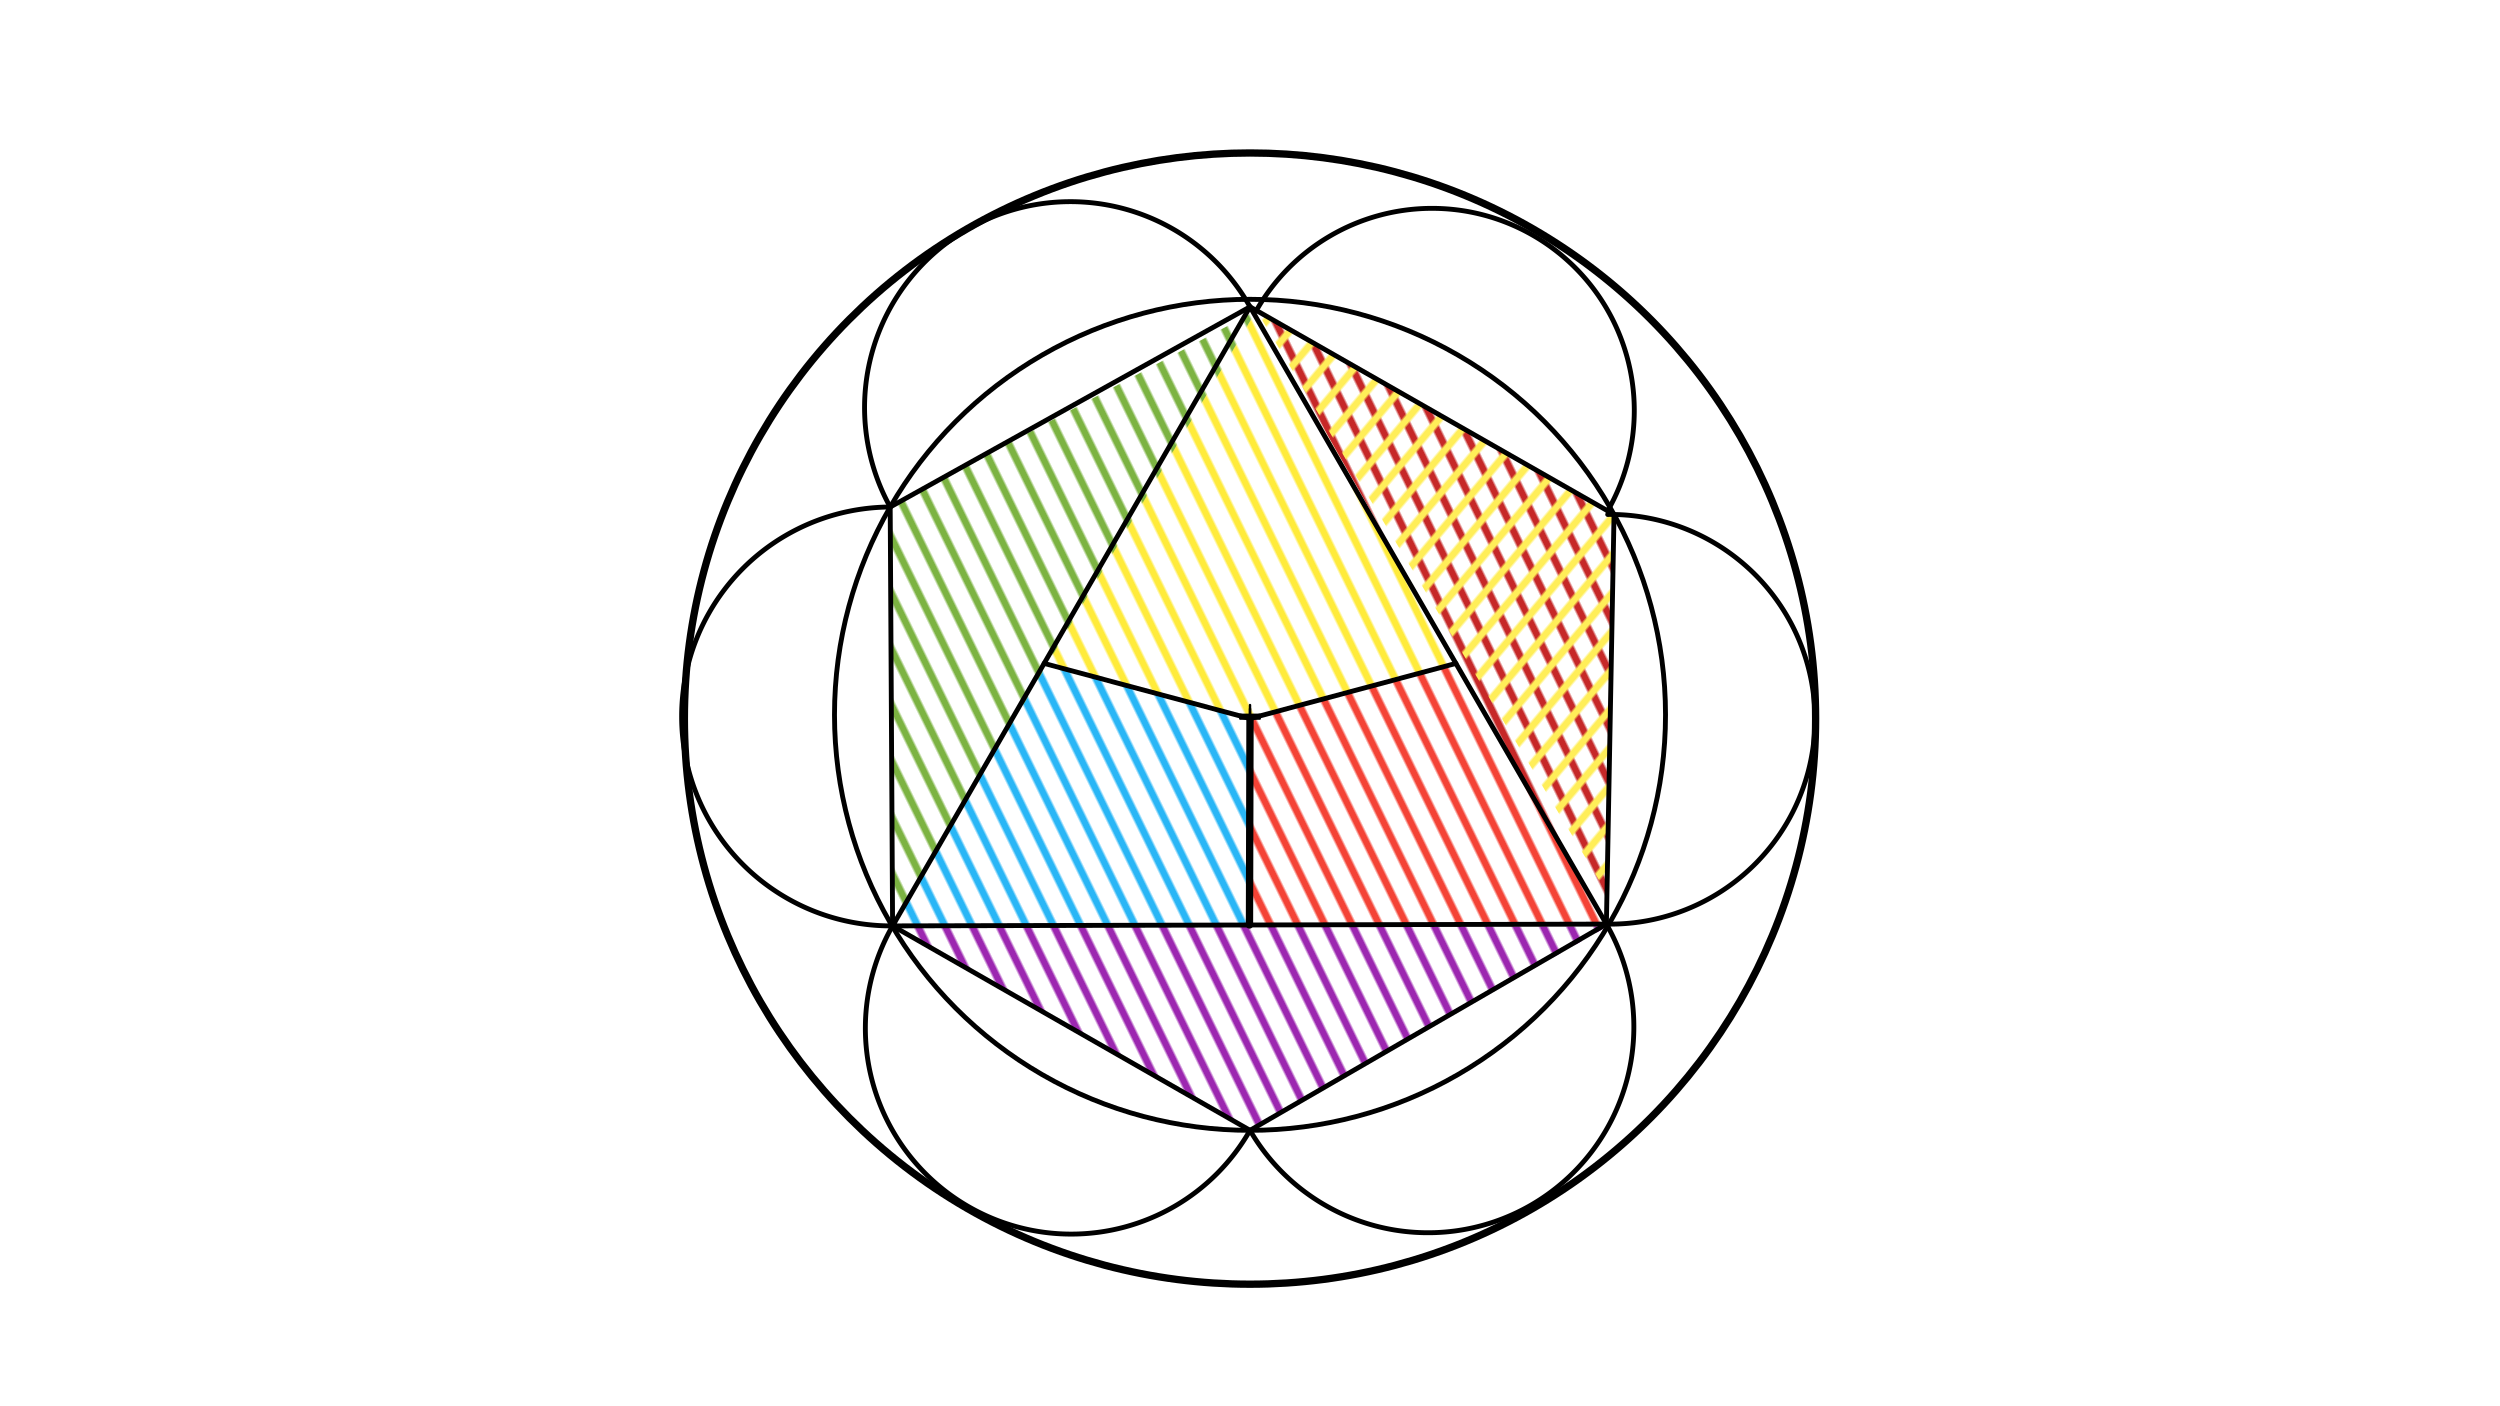 <svg xmlns="http://www.w3.org/2000/svg" class="svg--1it" height="100%" preserveAspectRatio="xMidYMid meet" viewBox="0 0 1023.307 575.433" width="100%"><defs><marker id="marker-arrow" markerHeight="16" markerUnits="userSpaceOnUse" markerWidth="24" orient="auto-start-reverse" refX="24" refY="4" viewBox="0 0 24 8"><path d="M 0 0 L 24 4 L 0 8 z" stroke="inherit"></path></marker></defs><g class="aux-layer--1FB"><g class="element--2qn"><defs><pattern height="5" id="fill_47_gd2g4q__pattern-stripes" patternTransform="rotate(-45)" patternUnits="userSpaceOnUse" width="5"><rect fill="#039BE5" height="1" transform="translate(0,0)" width="5"></rect></pattern></defs><g fill="url(#fill_47_gd2g4q__pattern-stripes)"><path d="M 511.656 378.621 L 427.387 271.554 L 511.656 378.621 Z" stroke="none"></path></g></g><g class="element--2qn"><defs><pattern height="10" id="fill_66_7ard6d__pattern-stripes" patternTransform="rotate(-116)" patternUnits="userSpaceOnUse" width="10"><rect fill="#FFEB3B" height="3" transform="translate(0,0)" width="10"></rect></pattern></defs><g fill="url(#fill_66_7ard6d__pattern-stripes)"><path d="M 514.265 127.082 L 427.387 271.554 L 511.656 294.133 L 595.926 271.553 L 514.265 127.082 Z" stroke="none"></path></g></g><g class="element--2qn"><defs><pattern height="10" id="fill_71_3c5qn__pattern-stripes" patternTransform="rotate(-116)" patternUnits="userSpaceOnUse" width="10"><rect fill="#29B6F6" height="3" transform="translate(0,0)" width="10"></rect></pattern></defs><g fill="url(#fill_71_3c5qn__pattern-stripes)"><path d="M 427.387 271.554 L 511.656 294.133 L 511.443 378.621 L 365.359 378.992 L 427.387 271.554 Z" stroke="none"></path></g></g><g class="element--2qn"><defs><pattern height="10" id="fill_76_e2rusg__pattern-stripes" patternTransform="rotate(-116)" patternUnits="userSpaceOnUse" width="10"><rect fill="#F44336" height="3" transform="translate(0,0)" width="10"></rect></pattern></defs><g fill="url(#fill_76_e2rusg__pattern-stripes)"><path d="M 511.656 294.133 L 595.926 271.553 L 658.051 379.169 L 511.443 378.621 L 511.656 294.133 Z" stroke="none"></path></g></g><g class="element--2qn"><defs><pattern height="10" id="fill_80_aqqq3t__pattern-stripes" patternTransform="rotate(-116)" patternUnits="userSpaceOnUse" width="10"><rect fill="#9C27B0" height="3" transform="translate(0,0)" width="10"></rect></pattern></defs><g fill="url(#fill_80_aqqq3t__pattern-stripes)"><path d="M 365.359 378.992 L 511.656 462.672 L 658.051 379.169 L 365.359 378.992 Z" stroke="none"></path></g></g><g class="element--2qn"><defs><pattern height="10" id="fill_84_2zwr4j__pattern-stripes" patternTransform="rotate(-116)" patternUnits="userSpaceOnUse" width="10"><rect fill="#7CB342" height="3" transform="translate(0,0)" width="10"></rect></pattern></defs><g fill="url(#fill_84_2zwr4j__pattern-stripes)"><path d="M 365.359 378.992 L 514.265 127.082 L 364.376 207.533 L 365.359 378.992 Z" stroke="none"></path></g></g><g class="element--2qn"><defs><pattern height="10" id="fill_88_8cv4i7__pattern-stripes" patternTransform="rotate(-116)" patternUnits="userSpaceOnUse" width="10"><rect fill="#C62828" height="3" transform="translate(0,0)" width="10"></rect></pattern></defs><g fill="url(#fill_88_8cv4i7__pattern-stripes)"><path d="M 514.265 127.082 L 658.051 379.169 L 660.664 210.593 L 514.265 127.082 Z" stroke="none"></path></g></g><g class="element--2qn"><defs><pattern height="10" id="fill_92_9cnon3__pattern-stripes" patternTransform="rotate(-50)" patternUnits="userSpaceOnUse" width="10"><rect fill="#FFEE58" height="3" transform="translate(0,0)" width="10"></rect></pattern></defs><g fill="url(#fill_92_9cnon3__pattern-stripes)"><path d="M 514.265 127.082 L 660.664 210.593 L 657.763 365.652 L 514.265 127.082 Z" stroke="none"></path></g></g></g><g class="main-layer--3Vd"><g class="element--2qn"><g class="center--1s5"><line x1="507.656" y1="292.594" x2="515.656" y2="292.594" stroke="#000000" stroke-width="1" stroke-linecap="round"></line><line x1="511.656" y1="288.594" x2="511.656" y2="296.594" stroke="#000000" stroke-width="1" stroke-linecap="round"></line><circle class="hit--230" cx="511.656" cy="292.594" r="4" stroke="none" fill="transparent"></circle></g><circle cx="511.656" cy="292.594" fill="none" r="170.079" stroke="#000000" stroke-dasharray="none" stroke-width="2"></circle></g><g class="element--2qn"><line stroke="#000000" stroke-dasharray="none" stroke-linecap="round" stroke-width="2" x1="511.656" x2="365.359" y1="125.594" y2="378.992"></line></g><g class="element--2qn"><line stroke="#000000" stroke-dasharray="none" stroke-linecap="round" stroke-width="2" x1="365.359" x2="657.528" y1="378.992" y2="378.251"></line></g><g class="element--2qn"><line stroke="#000000" stroke-dasharray="none" stroke-linecap="round" stroke-width="2" x1="511.656" x2="657.528" y1="125.594" y2="378.251"></line></g><g class="element--2qn"><line stroke="#000000" stroke-dasharray="none" stroke-linecap="round" stroke-width="2" x1="511.656" x2="364.376" y1="125.594" y2="207.533"></line></g><g class="element--2qn"><line stroke="#000000" stroke-dasharray="none" stroke-linecap="round" stroke-width="2" x1="364.376" x2="365.359" y1="207.533" y2="378.992"></line></g><g class="element--2qn"><line stroke="#000000" stroke-dasharray="none" stroke-linecap="round" stroke-width="2" x1="365.359" x2="511.656" y1="378.992" y2="462.672"></line></g><g class="element--2qn"><line stroke="#000000" stroke-dasharray="none" stroke-linecap="round" stroke-width="2" x1="511.656" x2="657.528" y1="462.672" y2="378.251"></line></g><g class="element--2qn"><line stroke="#000000" stroke-dasharray="none" stroke-linecap="round" stroke-width="2" x1="657.528" x2="660.661" y1="378.251" y2="210.593"></line></g><g class="element--2qn"><line stroke="#000000" stroke-dasharray="none" stroke-linecap="round" stroke-width="2" x1="660.661" x2="511.656" y1="210.591" y2="125.594"></line></g><g class="element--2qn"><path d="M 364.376 207.533 A 84.27 84.27 0 0 1 511.656 125.594" fill="none" stroke="#000000" stroke-dasharray="none" stroke-linecap="round" stroke-width="2"></path></g><g class="element--2qn"><path d="M 658.052 209.103 A 82.768 82.768 0 1 0 514.065 127.435" fill="none" stroke="#000000" stroke-dasharray="none" stroke-linecap="round" stroke-width="2"></path></g><g class="element--2qn"><path d="M 657.528 378.251 A 83.843 83.843 0 1 0 658.07 210.585" fill="none" stroke="#000000" stroke-dasharray="none" stroke-linecap="round" stroke-width="2"></path></g><g class="element--2qn"><path d="M 511.656 462.672 A 84.27 84.27 0 0 0 657.662 378.484" fill="none" stroke="#000000" stroke-dasharray="none" stroke-linecap="round" stroke-width="2"></path></g><g class="element--2qn"><path d="M 511.656 462.672 A 84.27 84.27 0 1 1 366.223 377.515" fill="none" stroke="#000000" stroke-dasharray="none" stroke-linecap="round" stroke-width="2"></path></g><g class="element--2qn"><path d="M 365.359 378.992 A 85.731 85.731 0 1 1 364.376 207.533" fill="none" stroke="#000000" stroke-dasharray="none" stroke-linecap="round" stroke-width="2"></path></g><g class="element--2qn"><line stroke="#000000" stroke-dasharray="none" stroke-linecap="round" stroke-width="2" x1="427.387" x2="511.656" y1="271.554" y2="294.133"></line></g><g class="element--2qn"><line stroke="#000000" stroke-dasharray="none" stroke-linecap="round" stroke-width="2" x1="511.656" x2="595.926" y1="294.133" y2="271.553"></line></g><g class="element--2qn"><g class="center--1s5"><line x1="507.656" y1="294.133" x2="515.656" y2="294.133" stroke="#000000" stroke-width="1" stroke-linecap="round"></line><line x1="511.656" y1="290.133" x2="511.656" y2="298.133" stroke="#000000" stroke-width="1" stroke-linecap="round"></line><circle class="hit--230" cx="511.656" cy="294.133" r="4" stroke="none" fill="transparent"></circle></g><circle cx="511.656" cy="294.133" fill="none" r="231.52" stroke="#000000" stroke-dasharray="none" stroke-width="3"></circle></g><g class="element--2qn"><line stroke="#000000" stroke-dasharray="none" stroke-linecap="round" stroke-width="3" x1="511.656" x2="511.443" y1="294.133" y2="378.621"></line></g></g><g class="snaps-layer--2PT"></g><g class="temp-layer--rAP"></g></svg>